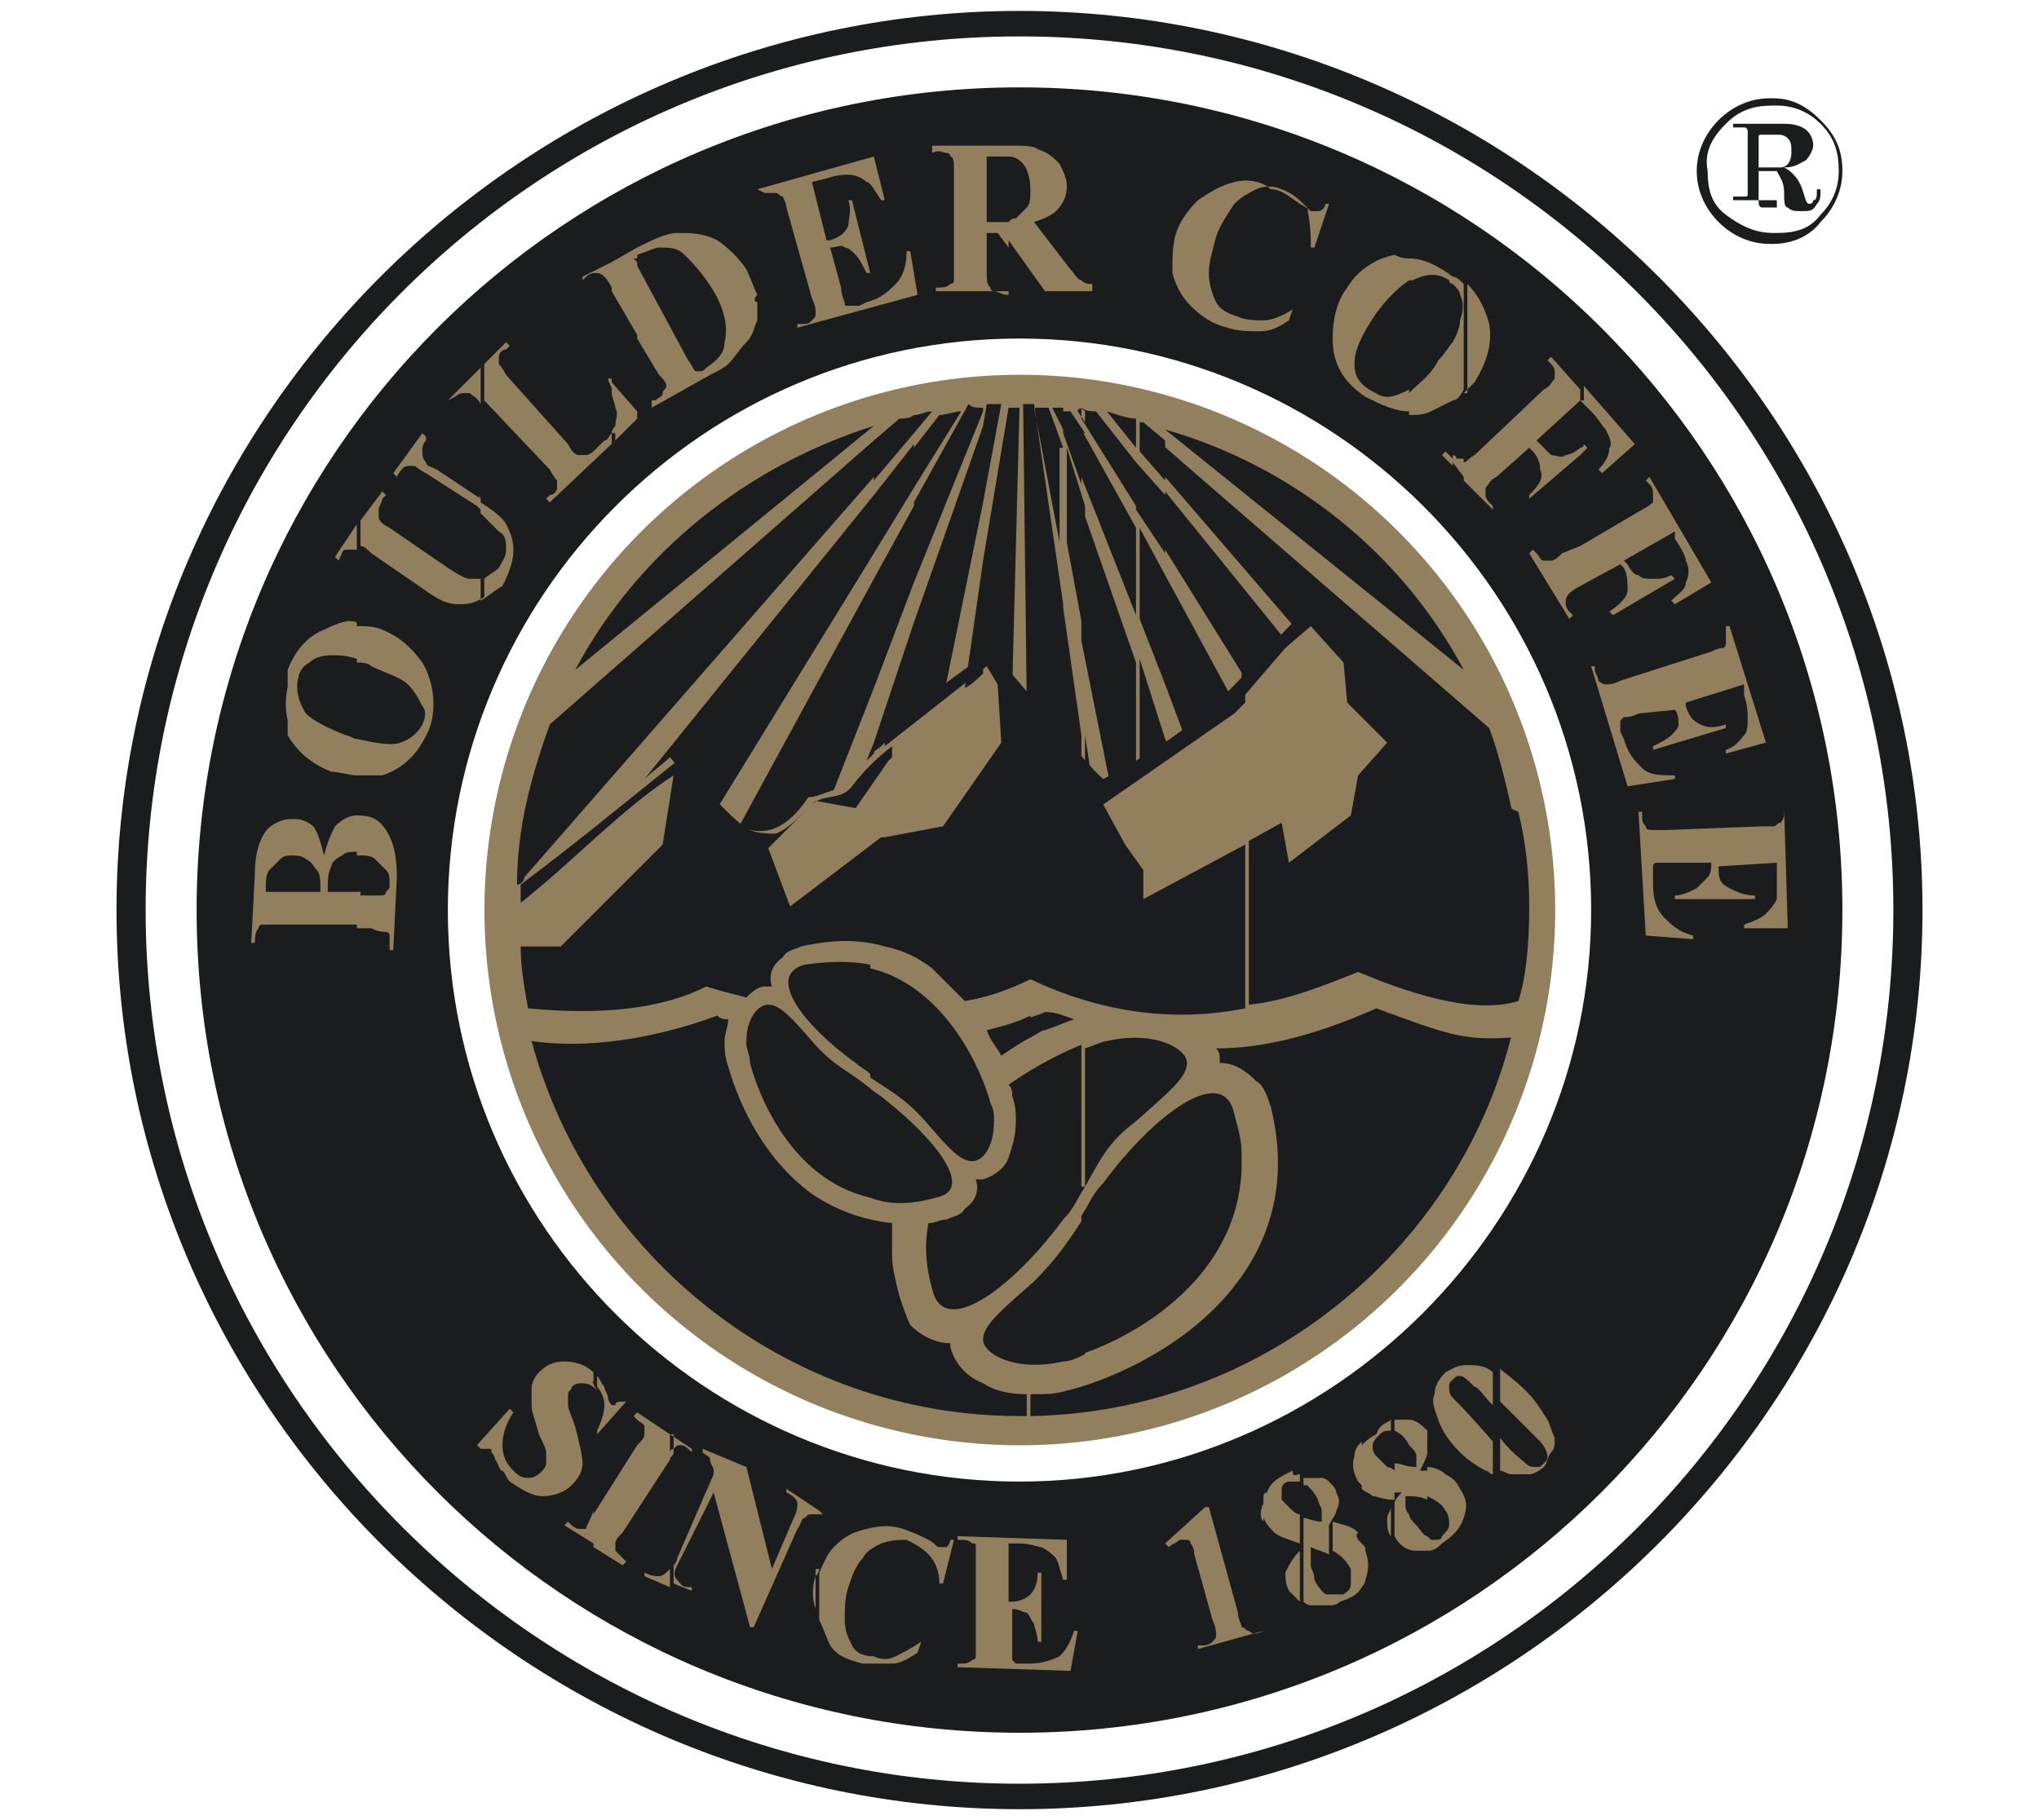 <?xml version="1.0" encoding="utf-8"?>
<!-- Generator: Adobe Illustrator 25.4.1, SVG Export Plug-In . SVG Version: 6.00 Build 0)  -->
<svg version="1.1" id="图层_1" xmlns="http://www.w3.org/2000/svg" xmlns:xlink="http://www.w3.org/1999/xlink" x="0px" y="0px"
	 viewBox="0 0 56 50" style="enable-background:new 0 0 56 50;" xml:space="preserve">
<style type="text/css">
	.st0{fill:#1A1C1D;}
	.st1{fill:#927F5E;}
	.st2{fill:#7F7F80;}
	.st3{fill:#1B1C1F;}
</style>
<g>
	<g>
		<path class="st0" d="M28,49.7C14.4,49.7,3.2,38.6,3.2,25C3.2,11.4,14.4,0.3,28,0.3c13.6,0,24.8,11.1,24.8,24.7
			C52.8,38.6,41.6,49.7,28,49.7z M28,1C14.7,1,4,11.8,4,25c0,13.2,10.8,24,24,24c13.3,0,24-10.8,24-24C52,11.8,41.3,1,28,1z"/>
	</g>
	<path class="st0" d="M28,2.4C15.5,2.4,5.4,12.5,5.4,25S15.5,47.6,28,47.6S50.6,37.5,50.6,25S40.5,2.4,28,2.4z M28,40.7
		c-8.6,0-15.7-7-15.7-15.7c0-8.6,7-15.7,15.7-15.7c8.6,0,15.7,7,15.7,15.7C43.7,33.6,36.6,40.7,28,40.7z"/>
	<ellipse transform="matrix(0.727 -0.687 0.687 0.727 -9.522 26.06)" class="st1" cx="28" cy="25" rx="14.7" ry="14.7"/>
	<path class="st1" d="M43.4,16.1V15l1.7-1c0.2-0.1,0.3-0.2,0.3-0.2c0,0,0-0.1,0-0.2c0-0.1,0-0.2-0.1-0.3l-0.1-0.1l0.1-0.1l1.7,2.9
		l-1,0.6l-0.1-0.1c0.2-0.2,0.4-0.3,0.4-0.5c0.1-0.2,0.1-0.4,0-0.6c0-0.1-0.1-0.3-0.3-0.6L46,14.6l-1.4,0.8l0.1,0.1
		c0.1,0.2,0.2,0.3,0.3,0.3c0.1,0.1,0.2,0.1,0.4,0.1c0.2,0,0.3,0,0.5-0.1l0.1,0.1l-1.7,1l-0.1-0.1c0.3-0.2,0.5-0.4,0.5-0.6
		c0-0.2,0-0.4-0.1-0.6l-0.1-0.1L43.4,16.1L43.4,16.1z M43.4,12.5v-0.2c0,0,0.1,0,0.1-0.1l0.1,0.1L43.4,12.5L43.4,12.5z M43.4,11
		L43.4,11l0.3,0.3c0.2,0.2,0.3,0.4,0.4,0.5c0.1,0.2,0.2,0.4,0.1,0.5c0,0.2-0.1,0.4-0.3,0.6l0.1,0.1l0.9-0.8l-1.4-1.6V11L43.4,11z
		 M47.9,18.8l-1.6,0.5l0,0.1c0.1,0.3,0.2,0.4,0.4,0.5c0.2,0.1,0.4,0.1,0.7,0l0,0.1l-2,0.6l0-0.1c0.2-0.1,0.4-0.2,0.5-0.3
		c0.1-0.1,0.2-0.2,0.2-0.3c0-0.1,0-0.3-0.1-0.4L45,19.6c-0.2,0.1-0.3,0.1-0.4,0.1c0,0-0.1,0.1-0.1,0.1c0,0.1,0,0.1,0,0.3l0.1,0.2
		c0.1,0.4,0.3,0.6,0.5,0.8c0.2,0.2,0.5,0.2,0.9,0.2l0,0.1l-1.3,0.2l-1-3.3l0.1,0l0,0.1c0,0.1,0.1,0.2,0.1,0.3c0,0,0.1,0.1,0.2,0.1
		c0.1,0,0.2,0,0.4-0.1l2.5-0.8c0.2-0.1,0.3-0.1,0.3-0.1c0.1,0,0.1-0.1,0.1-0.2c0-0.1,0-0.2,0-0.3l0-0.1l0.1,0l1,3.2l-1.1,0.3l0-0.1
		c0.3-0.1,0.4-0.3,0.5-0.4c0.1-0.1,0.1-0.3,0.1-0.5c0-0.1,0-0.3-0.1-0.6L47.9,18.8L47.9,18.8z M48.8,23.7l-1.6,0.1v0.1
		c0,0.3,0.1,0.4,0.3,0.5c0.2,0.1,0.4,0.2,0.7,0.2l0,0.1L46,24.7v-0.1c0.2,0,0.4-0.1,0.6-0.2c0.1-0.1,0.2-0.2,0.3-0.3
		c0.1-0.1,0.1-0.3,0.1-0.4l-1.1,0c-0.2,0-0.4,0-0.4,0c-0.1,0-0.1,0.1-0.1,0.1c0,0.1,0,0.1,0,0.3v0.2c0,0.4,0.1,0.7,0.3,0.9
		c0.2,0.2,0.4,0.4,0.8,0.5v0.1l-1.3-0.1L45,22.3h0.1v0.1c0,0.1,0,0.2,0.1,0.3c0,0.1,0.1,0.1,0.2,0.1c0,0,0.2,0,0.4,0l2.6-0.1
		c0.2,0,0.3,0,0.3,0c0.1,0,0.1-0.1,0.2-0.1c0.1-0.1,0.1-0.2,0.1-0.3l0-0.1H49l0.1,3.3l-1.2,0l0-0.1c0.3-0.1,0.5-0.2,0.6-0.3
		c0.1-0.1,0.2-0.2,0.3-0.4c0-0.1,0-0.3,0-0.6L48.8,23.7z M43.4,10.7V11l-1.2,1.1l0.1,0.1c0.1,0.1,0.2,0.2,0.3,0.3
		c0.1,0,0.3,0.1,0.4,0c0.1,0,0.3-0.1,0.4-0.2v0.2L42,13.7L42,13.6c0.3-0.3,0.4-0.5,0.3-0.7c0-0.2-0.1-0.4-0.2-0.5L42,12.3l-0.9,0.8
		c-0.2,0.1-0.2,0.2-0.3,0.3c0,0.1,0,0.1,0,0.2c0,0.1,0.1,0.2,0.1,0.2l0.1,0.1L41,14l-0.8-0.8v-0.5c0.1,0,0.1-0.1,0.3-0.2l1.9-1.8
		c0.2-0.1,0.2-0.2,0.3-0.3c0-0.1,0-0.1,0-0.2c0-0.1-0.1-0.2-0.1-0.2l-0.1-0.1l0.1-0.1L43.4,10.7L43.4,10.7z M43.4,15v1.1l0,0
		c-0.2,0.1-0.3,0.2-0.3,0.2c0,0-0.1,0.1-0.1,0.2c0,0.1,0,0.2,0.1,0.3l0.1,0.1L43.1,17L42,15.2l0.1-0.1l0.1,0.1
		c0.1,0.1,0.1,0.2,0.2,0.2c0.1,0,0.1,0,0.2,0c0.1,0,0.2-0.1,0.3-0.2L43.4,15L43.4,15z M40.2,10.8c0.1-0.1,0.2-0.2,0.3-0.3
		c0.3-0.5,0.5-1,0.4-1.6c-0.1-0.4-0.3-0.8-0.6-1.1V10.8z M40.2,7.8v2.9C40.1,10.9,40,11,39.9,11V9.4C40,9.2,40.1,9,40.1,8.8
		c0.1-0.3,0.1-0.5,0-0.7C40.1,8,40,7.9,39.9,7.8V7.6C40,7.6,40.1,7.7,40.2,7.8L40.2,7.8z M40.2,12.6v0.5l-0.3-0.4v-0.2
		c0,0,0.1,0,0.1,0.1C40,12.6,40.1,12.6,40.2,12.6C40.2,12.6,40.2,12.6,40.2,12.6z M39.9,7.6v0.2c0,0-0.1,0-0.1-0.1
		c-0.3-0.2-0.6-0.2-1,0c0,0,0,0-0.1,0V7.1C39.1,7.1,39.5,7.3,39.9,7.6C39.9,7.6,39.9,7.6,39.9,7.6L39.9,7.6z M39.9,9.4V11
		c-0.2,0.1-0.4,0.2-0.6,0.3c-0.2,0.1-0.4,0.1-0.6,0.1v-0.6c0,0,0.1-0.1,0.1-0.1c0.2-0.2,0.5-0.4,0.7-0.8C39.7,9.7,39.8,9.5,39.9,9.4
		L39.9,9.4z M39.9,12.6v0.2l-0.3-0.3l0.1-0.1l0.1,0.1C39.8,12.5,39.8,12.5,39.9,12.6z M38.7,7.1v0.6c-0.3,0.2-0.6,0.5-0.9,0.9
		c-0.4,0.6-0.6,1-0.6,1.4c0,0.3,0.1,0.5,0.4,0.7c0.2,0.1,0.3,0.2,0.5,0.2c0.2,0,0.4-0.1,0.6-0.2v0.6c-0.4,0-0.8-0.2-1.2-0.4
		c-0.6-0.4-0.9-0.9-0.9-1.6c0-0.5,0.1-1,0.4-1.4c0.3-0.5,0.8-0.8,1.3-0.9C38.5,7.1,38.6,7.1,38.7,7.1L38.7,7.1z M27.7,8L27.7,8
		L27.7,8L27.7,8L27.7,8L27.7,8z M27.7,6.6l1,1.4L30,8V7.8c-0.1,0-0.2,0-0.3-0.1c-0.1,0-0.2-0.2-0.3-0.3l-1-1.3
		C28.7,6,28.9,5.9,29,5.8c0.2-0.2,0.3-0.4,0.3-0.7c0-0.2-0.1-0.4-0.2-0.6c-0.2-0.2-0.3-0.3-0.6-0.4C28.4,4,28.1,4,27.7,4v0.3
		c0.2,0,0.3,0.1,0.4,0.2c0.1,0.1,0.2,0.4,0.2,0.7c0,0.2,0,0.4-0.1,0.5c-0.1,0.1-0.2,0.2-0.3,0.3c-0.1,0-0.1,0-0.2,0.1V6.6L27.7,6.6z
		 M36.5,5.6l-0.1,0c0,0.1-0.1,0.2-0.2,0.2c-0.1,0-0.1,0-0.2,0c0,0-0.1-0.1-0.3-0.2c-0.3-0.2-0.5-0.4-0.8-0.4C34.7,5,34.3,4.9,33.9,5
		c-0.4,0.1-0.7,0.3-1,0.5c-0.3,0.3-0.5,0.6-0.6,0.9c-0.1,0.3-0.1,0.7-0.1,1.1c0.1,0.4,0.3,0.7,0.5,0.9c0.3,0.3,0.6,0.5,1,0.6
		c0.3,0.1,0.6,0.1,0.9,0.1c0.3,0,0.5-0.1,0.8-0.3l0.1-0.3c-0.3,0.2-0.6,0.3-0.8,0.3c-0.2,0-0.5,0-0.7-0.1c-0.3-0.1-0.5-0.2-0.6-0.4
		c-0.1-0.2-0.2-0.5-0.2-0.8c0-0.3,0.1-0.6,0.2-1c0.1-0.3,0.3-0.6,0.5-0.9c0.2-0.2,0.4-0.3,0.6-0.4c0.2-0.1,0.5-0.1,0.7,0
		c0.3,0.1,0.5,0.3,0.7,0.5C36,6.2,36,6.5,36,6.8l0.1,0L36.5,5.6z M27.7,4v0.3c-0.1,0-0.2,0-0.3,0h-0.3l0,1.8h0.2c0.2,0,0.3,0,0.4,0
		v0.7l-0.3-0.4h-0.3l0,1.1c0,0.2,0,0.3,0.1,0.4c0,0.1,0.1,0.1,0.1,0.1c0.1,0,0.2,0.1,0.4,0.1V8l-2,0V7.9c0.2,0,0.3,0,0.4-0.1
		c0.1,0,0.1-0.1,0.1-0.1c0-0.1,0-0.2,0-0.4l0-2.6c0-0.2,0-0.4-0.1-0.4c0-0.1-0.1-0.1-0.1-0.1c-0.1,0-0.2-0.1-0.4,0V4l1.9,0
		C27.6,4,27.7,4,27.7,4L27.7,4z M20.8,8.6V8.3C20.8,8.4,20.8,8.5,20.8,8.6L20.8,8.6z M20.8,5.2L20.8,5.2l0.2,0.1c0.1,0,0.2,0,0.3,0
		c0.1,0,0.1,0.1,0.2,0.1c0,0,0.1,0.2,0.1,0.3l0.7,2.5c0.1,0.2,0.1,0.3,0.1,0.4c0,0.1,0,0.1-0.1,0.2c-0.1,0.1-0.1,0.1-0.3,0.1l-0.1,0
		l0,0.1l3.3-0.9L25,6.9l-0.1,0c0,0.4-0.1,0.7-0.3,0.9c-0.2,0.2-0.4,0.4-0.8,0.5l-0.2,0.1c-0.1,0-0.2,0-0.3,0c-0.1,0-0.1,0-0.1-0.1
		c0,0-0.1-0.2-0.1-0.4l-0.3-1.1c0.2,0,0.3-0.1,0.4,0c0.1,0,0.2,0.1,0.3,0.2c0.1,0.1,0.2,0.3,0.3,0.5l0.1,0l-0.5-2l-0.1,0
		c0.1,0.3,0,0.5,0,0.7c-0.1,0.2-0.2,0.3-0.5,0.4l-0.1,0L22.3,5l0.4-0.1c0.3-0.1,0.5-0.1,0.6-0.1c0.2,0,0.4,0.1,0.5,0.2
		C23.9,5,24,5.2,24.2,5.5l0.1,0L24,4.3L20.8,5.2L20.8,5.2z M20.8,5.2L20.8,5.2L20.8,5.2L20.8,5.2L20.8,5.2z M20.8,8.3v0.3
		c0,0.1,0,0.2,0,0.2c-0.1,0.2-0.1,0.4-0.3,0.6C20.3,9.6,20.2,9.8,20,10c-0.1,0.1-0.3,0.2-0.5,0.3l-1.6,0.9L17.9,11L18,11
		c0.1-0.1,0.2-0.1,0.2-0.2c0-0.1,0.1-0.1,0.1-0.2c0-0.1-0.1-0.2-0.2-0.3l-0.6-1v-2l1.4,2.6c0.1,0.1,0.1,0.2,0.2,0.3c0,0,0.1,0,0.1,0
		c0.1,0,0.1,0,0.2-0.1c0.3-0.2,0.5-0.4,0.5-0.7C20,9,19.9,8.5,19.6,8C19.3,7.5,19,7.2,18.8,7c-0.2-0.2-0.4-0.2-0.7-0.2
		c-0.1,0-0.3,0.1-0.6,0.2V6.8l0,0c0.4-0.2,0.8-0.4,1.1-0.4c0.4,0,0.7,0,1.1,0.2c0.3,0.2,0.6,0.5,0.8,0.8c0.1,0.2,0.2,0.5,0.3,0.7
		C20.7,8.2,20.7,8.3,20.8,8.3L20.8,8.3z M17.5,11.5v-0.2V11.5L17.5,11.5z M17.5,6.8v0.3c0,0,0,0-0.1,0l0.1,0.1v2L16.8,8c0,0,0,0,0,0
		V7.2L17.5,6.8L17.5,6.8z M17.5,11.3v0.2l-0.7,0.7v-0.3c0-0.1,0.1-0.2,0.1-0.2c0-0.2,0.1-0.3,0-0.5c0-0.1-0.1-0.3-0.1-0.4v-0.3
		L17.5,11.3z M16.8,7.2v0.7c-0.1-0.2-0.2-0.3-0.2-0.3c0,0-0.1-0.1-0.2-0.1c-0.1,0-0.2,0-0.3,0.1L16,7.7L16,7.6L16.8,7.2L16.8,7.2z
		 M16.8,10.4v0.3c0-0.1-0.1-0.2-0.1-0.3L16.8,10.4L16.8,10.4L16.8,10.4z M16.8,11.9c-0.1,0.1-0.1,0.2-0.2,0.2l-0.2,0.2
		c-0.1,0.1-0.2,0.2-0.3,0.2c-0.1,0-0.1,0-0.2,0c-0.1,0-0.2-0.1-0.3-0.3l-1.7-1.9c-0.1-0.2-0.2-0.3-0.2-0.3c0-0.1,0-0.1,0-0.2
		c0-0.1,0.1-0.2,0.2-0.2l0.1-0.1l-0.1-0.1l-0.6,0.6v1l1.8,1.9c0.1,0.2,0.2,0.3,0.2,0.3c0,0.1,0,0.1,0,0.2c0,0.1-0.1,0.2-0.2,0.2
		l-0.1,0.1l0.1,0.1l1.8-1.7V11.9L16.8,11.9z M13.2,16.5v-0.6c0,0,0.1,0,0.1,0c0.1-0.1,0.3-0.2,0.4-0.3c0.1-0.2,0.2-0.3,0.2-0.5
		c0-0.2,0-0.4-0.2-0.5c-0.1-0.1-0.3-0.3-0.5-0.5v-0.3c0.3,0.2,0.6,0.4,0.7,0.6c0.1,0.2,0.2,0.4,0.2,0.7c0,0.3-0.1,0.6-0.3,1
		C13.6,16.2,13.4,16.4,13.2,16.5C13.2,16.5,13.2,16.5,13.2,16.5z M9.8,22.4C9.9,22.4,9.9,22.4,9.8,22.4c0.4,0,0.6,0.1,0.8,0.4
		c0.2,0.3,0.3,0.7,0.3,1.3l-0.1,2l-0.1,0c0-0.2,0-0.3,0-0.4c0-0.1-0.1-0.1-0.1-0.1c-0.1,0-0.2,0-0.4-0.1l-0.4,0v-0.9l0.4,0l0.2,0
		c0.1,0,0.2,0,0.2-0.1c0.1-0.1,0.1-0.1,0.1-0.2c0-0.2,0-0.3-0.1-0.4c-0.1-0.1-0.2-0.2-0.3-0.3c-0.1-0.1-0.3-0.1-0.4-0.1
		c0,0,0,0-0.1,0V22.4L9.8,22.4z M13.2,10.1v1l0,0c-0.1-0.2-0.2-0.2-0.3-0.3c0,0-0.1,0-0.2,0c-0.1,0-0.2,0.1-0.2,0.1L12.3,11L12.3,11
		L13.2,10.1L13.2,10.1z M13.2,13.7v0.3c0,0-0.1-0.1-0.1-0.1l-1.4-0.9c-0.2-0.1-0.3-0.2-0.3-0.2c-0.1,0-0.2,0-0.2,0
		c-0.1,0-0.2,0.1-0.3,0.3L10.8,13l0.8-1.1l0.1,0.1l0,0.1c-0.1,0.1-0.1,0.2-0.1,0.3c0,0.1,0,0.2,0.1,0.3c0,0.1,0.1,0.1,0.3,0.2
		L13.2,13.7C13.1,13.6,13.2,13.6,13.2,13.7L13.2,13.7z M13.2,15.9c-0.1,0-0.2,0-0.3,0c-0.1,0-0.3-0.1-0.6-0.3l-1.6-1.1
		c-0.2-0.1-0.3-0.2-0.3-0.3c0-0.1,0-0.1,0-0.2c0-0.1,0.1-0.2,0.1-0.3l0.1-0.1l-0.1-0.1l-0.6,0.8v0.7c0.1,0,0.2,0.1,0.3,0.2l1.6,1.1
		c0.3,0.2,0.5,0.3,0.8,0.3c0.2,0,0.4,0,0.7-0.2V15.9L13.2,15.9z M9.8,21.3v-1c0.5,0.1,0.9,0.2,1.2,0.1c0.3-0.1,0.5-0.3,0.6-0.5
		c0.1-0.2,0.1-0.4,0-0.5c-0.1-0.2-0.2-0.4-0.4-0.6c-0.2-0.2-0.6-0.3-1-0.5c-0.1-0.1-0.3-0.1-0.4-0.1v-1c0.2,0,0.5,0,0.7,0.1
		c0.5,0.2,0.8,0.5,1.1,0.9c0.3,0.5,0.4,1.2,0.2,1.8c-0.3,0.7-0.7,1.1-1.3,1.3C10.3,21.3,10.1,21.3,9.8,21.3z M8.9,23.5
		c0.1-0.4,0.2-0.6,0.3-0.8c0.2-0.2,0.4-0.3,0.6-0.3v1c-0.2,0-0.3,0-0.4,0.1c-0.2,0.1-0.3,0.2-0.3,0.3C9,24,9,24.2,9,24.5l0.9,0v0.9
		L8,25.4v-0.9l0.8,0c0-0.3,0-0.5-0.1-0.6c-0.1-0.1-0.1-0.2-0.3-0.3c-0.1-0.1-0.3-0.1-0.4-0.1c0,0,0,0,0,0v-1c0,0,0,0,0.1,0
		c0.2,0,0.4,0.1,0.5,0.2C8.7,22.8,8.8,23.1,8.9,23.5L8.9,23.5z M9.8,14.4v0.7c0,0-0.1,0-0.1,0c-0.1,0-0.1,0-0.2,0
		c-0.1,0-0.1,0.1-0.2,0.3l-0.1-0.1L9.8,14.4L9.8,14.4z M9.8,17.1v1C9.5,18,9.3,18,9.1,18c-0.3,0-0.5,0.1-0.6,0.2
		c-0.2,0.1-0.3,0.3-0.3,0.4c-0.1,0.3,0,0.7,0.2,1C8.6,19.8,9,20,9.5,20.2c0.1,0,0.2,0.1,0.3,0.1v1c-0.2,0-0.5-0.1-0.7-0.1
		c-0.5-0.2-0.9-0.5-1.2-1v-1.8c0.2-0.5,0.5-0.9,1-1.1C9.3,17.1,9.6,17,9.8,17.1z M8,25.4H7.6c-0.2,0-0.4,0-0.4,0
		c-0.1,0-0.1,0.1-0.1,0.1C7,25.6,7,25.8,7,25.9H6.9L7,24c0-0.5,0.1-0.8,0.2-1c0.1-0.2,0.2-0.3,0.4-0.4c0.2-0.1,0.3-0.1,0.5-0.1v1
		c-0.2,0-0.3,0-0.4,0.1c-0.1,0.1-0.2,0.2-0.3,0.3c-0.1,0.1-0.1,0.3-0.1,0.6l0.8,0V25.4L8,25.4z M8,18.4v1.8c0,0,0,0,0-0.1
		c-0.2-0.5-0.2-1,0-1.6C7.9,18.5,7.9,18.4,8,18.4z"/>
	<path class="st1" d="M39.2,42.6v-0.3c0.1,0,0.1,0,0.2,0c0.1,0,0.2,0,0.2-0.1c0.1-0.1,0.2-0.2,0.2-0.3c0-0.1,0-0.3-0.1-0.4
		c-0.1-0.2-0.3-0.3-0.5-0.4v-0.8c0.2,0,0.4,0.1,0.5,0.2c0.2,0.1,0.3,0.2,0.4,0.4c0.2,0.3,0.2,0.5,0.1,0.8c-0.1,0.3-0.3,0.5-0.6,0.7
		C39.5,42.5,39.4,42.6,39.2,42.6L39.2,42.6z M39.2,39.9v-0.3C39.2,39.7,39.2,39.7,39.2,39.9C39.2,39.8,39.2,39.9,39.2,39.9z
		 M39.2,39.6v0.3c0,0.1-0.1,0.3-0.2,0.5c0.1,0,0.1,0,0.2,0v0.8c-0.2-0.1-0.4-0.1-0.6-0.1c0,0.1,0,0.1,0,0.2c0,0.1,0,0.2,0.1,0.3
		c0,0.1,0.1,0.2,0.2,0.3c0.1,0.1,0.2,0.3,0.3,0.3c0,0,0.1,0.1,0.1,0.1v0.3c-0.1,0-0.3,0-0.4,0c-0.3,0-0.5-0.2-0.6-0.4c0,0,0,0,0-0.1
		v-0.8c0-0.1,0.1-0.2,0.2-0.3c-0.1,0-0.1,0-0.2,0v-0.8c0.2,0,0.3,0.1,0.6,0.1c0-0.1,0-0.2,0-0.3c0-0.1-0.1-0.2-0.2-0.3
		c-0.1-0.2-0.2-0.3-0.4-0.4V39c0.1,0,0.3,0,0.4,0c0.2,0,0.4,0.2,0.5,0.3C39.2,39.4,39.2,39.5,39.2,39.6z M38.2,39v0.3c0,0,0,0,0,0
		c-0.1,0-0.2,0-0.3,0.1c-0.1,0.1-0.2,0.2-0.2,0.3c0,0.1,0,0.2,0.1,0.3c0.1,0.1,0.2,0.2,0.3,0.3c0,0,0.1,0,0.2,0.1v0.8
		c-0.3,0-0.5-0.1-0.6-0.1c-0.1-0.1-0.2-0.1-0.3-0.2v-1.2c0.1-0.1,0.2-0.2,0.4-0.3C37.9,39.1,38.1,39.1,38.2,39L38.2,39z M38.2,41.4
		v0.8c-0.1-0.1-0.1-0.3-0.1-0.5C38.1,41.6,38.2,41.5,38.2,41.4L38.2,41.4z M37.4,43.6v-1.2c0.1,0.1,0.1,0.1,0.1,0.2
		c0.1,0.3,0.1,0.5,0,0.8C37.5,43.5,37.4,43.6,37.4,43.6z M37.4,39.6v1.2c0,0-0.1-0.1-0.1-0.1c-0.1-0.2-0.2-0.4-0.1-0.7
		C37.2,39.8,37.3,39.7,37.4,39.6L37.4,39.6z M37.4,42.4v1.2c-0.1,0.2-0.3,0.3-0.6,0.4c-0.1,0.1-0.2,0.1-0.3,0.1v-0.3c0,0,0,0,0.1,0
		c0.1,0,0.2,0,0.3,0c0.1-0.1,0.2-0.1,0.2-0.3c0-0.1,0-0.3,0-0.4c-0.1-0.2-0.3-0.4-0.5-0.5v-0.8c0.3,0.1,0.5,0.1,0.7,0.3
		C37.2,42.2,37.3,42.3,37.4,42.4L37.4,42.4z M36.5,41.9v-1.2c0.1,0.1,0.2,0.2,0.2,0.3c0.1,0.2,0.1,0.3,0,0.5
		C36.7,41.6,36.6,41.7,36.5,41.9z M36.5,40.7v1.2c0,0,0,0,0,0c0,0,0,0,0,0v0.8c-0.2-0.1-0.3-0.1-0.5-0.2c0,0.1,0,0.1,0,0.2
		c0,0.1,0,0.2,0,0.3c0,0.1,0.1,0.2,0.1,0.4c0.1,0.2,0.2,0.3,0.2,0.3c0.1,0.1,0.1,0.1,0.2,0.1v0.3c-0.2,0-0.4,0-0.5,0
		c-0.1,0-0.2-0.1-0.2-0.1v-1.5c0,0,0,0,0,0c0,0,0,0,0,0v-0.8c0.1,0,0.3,0.1,0.5,0.1c0-0.1,0-0.2,0-0.3c0-0.1-0.1-0.2-0.1-0.3
		c-0.1-0.2-0.2-0.3-0.3-0.4c0,0,0,0-0.1,0v-0.2c0.2,0,0.3,0,0.5,0C36.3,40.6,36.4,40.6,36.5,40.7z M35.7,40.5v0.2
		c-0.1,0-0.2,0-0.3,0c-0.1,0-0.2,0.1-0.2,0.2c0,0.1,0,0.2,0,0.3c0.1,0.1,0.2,0.2,0.3,0.3c0,0,0.1,0.1,0.2,0.1v0.8
		c-0.3-0.1-0.6-0.2-0.7-0.3c-0.1-0.1-0.2-0.2-0.3-0.4c0,0,0,0,0-0.1v-0.5c0,0,0-0.1,0.1-0.1c0.1-0.3,0.3-0.4,0.7-0.6
		C35.5,40.6,35.6,40.5,35.7,40.5L35.7,40.5z M35.7,42.6V44c-0.1-0.1-0.2-0.2-0.3-0.3c-0.1-0.2-0.1-0.4-0.1-0.5
		C35.4,43,35.5,42.8,35.7,42.6L35.7,42.6z M34.7,44.9L34.7,44.9L34.7,44.9L34.7,44.9L34.7,44.9z M34.7,41.3v0.5
		C34.6,41.7,34.6,41.5,34.7,41.3L34.7,41.3z M34.7,44.8L34.7,44.8c-0.2,0.1-0.3,0.1-0.4,0c-0.1,0-0.1-0.1-0.2-0.1
		c0-0.1-0.1-0.2-0.1-0.4l-0.8-2.9l-0.1,0L32,42.4l0.1,0.1c0.1-0.1,0.2-0.1,0.3-0.2c0.1,0,0.1,0,0.2,0c0,0,0.1,0,0.1,0.1
		c0,0,0.1,0.1,0.1,0.3l0.5,1.8c0.1,0.2,0.1,0.4,0.1,0.4c0,0.1,0,0.1-0.1,0.2c-0.1,0.1-0.2,0.1-0.3,0.1l-0.1,0l0,0.1L34.7,44.8
		L34.7,44.8L34.7,44.8z M22.5,44.5v-1.3c0.1-0.2,0.2-0.5,0.4-0.7c0.3-0.3,0.5-0.4,0.9-0.5s0.7-0.1,1,0c0.3,0.1,0.5,0.2,0.7,0.3
		c0.2,0.1,0.2,0.2,0.3,0.2c0.1,0,0.1,0,0.2,0c0,0,0.1-0.1,0.1-0.2l0.1,0l-0.3,1.2l-0.1,0c0-0.3-0.1-0.6-0.3-0.8
		c-0.2-0.2-0.4-0.3-0.6-0.4c-0.2,0-0.4,0-0.7,0.1c-0.2,0.1-0.4,0.2-0.5,0.4c-0.2,0.2-0.3,0.5-0.4,0.8c-0.1,0.3-0.1,0.6-0.1,0.9
		c0,0.3,0.1,0.5,0.2,0.7c0.1,0.2,0.3,0.3,0.6,0.3c0.2,0.1,0.4,0.1,0.6,0c0.2-0.1,0.4-0.2,0.7-0.4l-0.1,0.3c-0.3,0.2-0.5,0.3-0.7,0.3
		c-0.2,0-0.5,0-0.8,0c-0.4-0.1-0.7-0.2-0.9-0.5C22.7,45,22.6,44.7,22.5,44.5L22.5,44.5z M22.5,41.6v-0.1l0.1,0.1L22.5,41.6
		C22.5,41.6,22.5,41.6,22.5,41.6L22.5,41.6z M27.7,42.5l0,1.5h0.1c0.2,0,0.4-0.1,0.5-0.2c0.1-0.1,0.2-0.3,0.2-0.6h0.1l0,1.9h-0.1
		c0-0.2-0.1-0.4-0.1-0.5c-0.1-0.1-0.1-0.2-0.2-0.3c-0.1,0-0.2-0.1-0.4-0.1l0,1c0,0.2,0,0.3,0,0.4c0,0,0.1,0.1,0.1,0.1
		c0,0,0.1,0,0.2,0l0.2,0c0.3,0,0.6-0.1,0.8-0.2c0.2-0.2,0.3-0.4,0.4-0.7h0.1l-0.2,1.1l-3.1-0.1l0-0.1l0.1,0c0.1,0,0.2,0,0.3-0.1
		c0.1,0,0.1-0.1,0.1-0.1c0,0,0-0.2,0-0.3l0-2.4c0-0.2,0-0.3,0-0.3c0-0.1,0-0.1-0.1-0.1c-0.1-0.1-0.2-0.1-0.3-0.1h-0.1v-0.1l3,0.1
		l0,1.1h-0.1c-0.1-0.3-0.1-0.4-0.2-0.6c-0.1-0.1-0.2-0.2-0.4-0.3c-0.1,0-0.3-0.1-0.6-0.1H27.7z M22.5,41.5v0.1c-0.1,0-0.2,0-0.2,0
		c-0.1,0-0.1,0-0.2,0.1c-0.1,0-0.1,0.2-0.2,0.3l-1.2,2.7l-0.1,0l-1-3.7L18.6,43c-0.1,0.2-0.1,0.3,0,0.4c0.1,0.1,0.1,0.2,0.3,0.2
		l0.1,0l0,0.1l-0.5-0.2v-0.5c0,0,0.1-0.1,0.1-0.2l1-2.3l0-0.1c0-0.1-0.1-0.2-0.1-0.3c0-0.1-0.1-0.1-0.2-0.2l0-0.1l1.2,0.5l0.7,2.8
		l0.6-1.4c0.1-0.2,0.1-0.3,0.1-0.4c0-0.1-0.1-0.2-0.3-0.3l0-0.1L22.5,41.5L22.5,41.5z M22.5,43.1c0,0.1-0.1,0.2-0.1,0.2
		c-0.1,0.3-0.1,0.6,0,0.9c0,0.1,0,0.1,0,0.1V43.1L22.5,43.1z M18.4,39.9v-0.5l0.6,0.4l0,0.1l-0.1-0.1c-0.1-0.1-0.2-0.1-0.2-0.1
		c-0.1,0-0.1,0-0.2,0.1C18.4,39.8,18.4,39.9,18.4,39.9z M17.2,38.5l-0.8,0.9l0,0v-0.1c0.1-0.2,0.2-0.5,0.2-0.7
		c0-0.2-0.1-0.4-0.2-0.5v-0.3c0.1,0.1,0.1,0.2,0.2,0.3c0,0.1,0.1,0.2,0.1,0.3c0,0.1,0.1,0.2,0.1,0.2c0,0,0.1,0,0.1,0
		C16.9,38.5,17,38.5,17.2,38.5L17.2,38.5L17.2,38.5z M18.4,39.4l-0.9-0.6l-0.1,0.1l0.1,0.1c0.1,0.1,0.2,0.1,0.2,0.2
		c0,0.1,0,0.1,0,0.2c0,0.1-0.1,0.2-0.2,0.3l-1.2,1.9v0.9l0.8,0.5l0.1-0.1l-0.1-0.1c-0.1-0.1-0.1-0.1-0.2-0.2c0-0.1,0-0.1,0-0.2
		c0-0.1,0.1-0.2,0.2-0.3l1.3-2c0-0.1,0.1-0.1,0.1-0.2V39.4L18.4,39.4z M18.4,43.1v0.5l-0.7-0.3l0-0.1c0.2,0.1,0.3,0.1,0.4,0.1
		C18.2,43.3,18.3,43.2,18.4,43.1z M16.3,39.3L16.3,39.3c0-0.1,0-0.1,0-0.1V39.3L16.3,39.3z M16.3,38v-0.3c0,0,0,0,0,0
		c-0.2-0.2-0.5-0.3-0.8-0.3c-0.3,0-0.5,0.1-0.7,0.3c-0.1,0.1-0.2,0.3-0.2,0.4c0,0.2,0,0.3,0,0.5c0,0.2,0.1,0.4,0.2,0.8
		c0.1,0.2,0.2,0.4,0.2,0.5c0,0.1,0,0.2,0,0.3c0,0.1-0.1,0.2-0.1,0.2c-0.1,0.1-0.2,0.2-0.4,0.2c-0.2,0-0.3-0.1-0.4-0.2
		c-0.2-0.2-0.3-0.4-0.3-0.7c0-0.3,0.1-0.6,0.3-0.9l-0.1-0.1l-0.9,1l0.1,0.1c0.1,0,0.1,0,0.2,0c0.1,0,0.1,0,0.1,0.1
		c0,0,0.1,0.1,0.1,0.2c0.1,0.1,0.1,0.3,0.2,0.3c0.1,0.1,0.1,0.2,0.2,0.3c0.3,0.2,0.6,0.4,0.9,0.4c0.3,0,0.6-0.1,0.8-0.3
		c0.2-0.2,0.3-0.4,0.3-0.6c0-0.2-0.1-0.6-0.2-1c-0.1-0.3-0.2-0.5-0.2-0.6c0-0.1,0-0.3,0-0.3c0-0.1,0.1-0.1,0.1-0.2
		c0.1-0.1,0.2-0.1,0.3-0.1c0.2,0,0.3,0.1,0.4,0.2C16.2,37.9,16.3,37.9,16.3,38L16.3,38z M16.3,41.5v0.9l-0.8-0.5l0.1-0.1l0.1,0.1
		c0.1,0.1,0.2,0.1,0.2,0.1c0.1,0,0.1,0,0.2,0C16.1,41.9,16.2,41.8,16.3,41.5L16.3,41.5z"/>
	<path class="st0" d="M23.9,29.9c0.1,0.1,0.3,0.2,0.4,0.3c1.4,1.1,2.5,2.5,1.4,2.7c-0.7,0.2-1.3,0.2-1.8,0V29.9L23.9,29.9z
		 M27.3,30.8c0-0.2,0-0.3-0.1-0.5c-0.2-0.8-1.2-3.2-3.3-3.7v3c0.6,0.4,1,0.6,1.6,1.3c0.6,0.7,0.9,1,1.2,1
		C27,31.9,27.3,31.5,27.3,30.8L27.3,30.8z M21.1,27.6c0.3,0,0.6,0.3,1.2,1c0.6,0.7,1,0.8,1.6,1.3v3c-2.2-0.5-3.1-2.9-3.3-3.7
		c0-0.2-0.1-0.4-0.1-0.5v-0.1C20.5,28,20.8,27.6,21.1,27.6L21.1,27.6z M23.9,26.5c-0.5-0.1-1.1-0.1-1.8,0c-1.1,0.3,0,1.7,1.4,2.7
		c0.1,0.1,0.3,0.2,0.4,0.3V26.5z"/>
	<path class="st0" d="M32.6,29.2c0,0.4-0.5,0.8-1.4,1.6c-0.8,0.6-1,1.1-1.4,1.8v-3.8c0.3-0.1,0.5-0.2,0.6-0.2
		C31.7,28.3,32.6,28.8,32.6,29.2L32.6,29.2z M34.1,31.7c0-0.4-0.1-0.7-0.2-1.1c-0.3-1.4-2.2,0-3.6,1.9c-0.3,0.3-0.4,0.6-0.6,0.9v3.8
		c1.5-0.5,4.3-2.1,4.4-5.1V31.7z M29.8,32.6c-0.2,0.3-0.3,0.6-0.6,0.9c-1.4,1.9-3.3,3.3-3.6,1.9c-0.2-0.7-0.2-1.3-0.1-1.8
		c0.2,0,0.3-0.1,0.5-0.1c0.2-0.1,0.4-0.1,0.5-0.3c0.3-0.2,0.4-0.5,0.3-0.8l0,0c0.1,0,0.1,0,0.2,0c0.3-0.1,0.6-0.3,0.7-0.6
		c0.1-0.3,0.2-0.6,0.2-1c0-0.2,0-0.4-0.1-0.7c0-0.1,0-0.2-0.1-0.3c0.7-0.5,1.5-0.9,2-1.1V32.6L29.8,32.6z M29.8,33.4
		c-0.4,0.6-0.7,1.1-1.4,1.8c-0.9,0.8-1.4,1.2-1.4,1.6c0,0.4,0.9,0.9,2.2,0.6c0.2,0,0.4-0.1,0.6-0.2V33.4z"/>
	<path class="st3" d="M41.5,28.5c-1.5,5.9-6.9,10.3-13.2,10.4v-0.6c0,0,0.1,0,0.1,0c0.3,0,0.6,0,0.9-0.1l0,0c0.9-0.2,3.3-1.1,4.7-3
		c0.9-1.2,1.4-2.8,0.9-4.8c-0.1-0.3-0.2-0.6-0.4-0.7c-0.3-0.3-0.6-0.5-1-0.5c0,0,0-0.1,0-0.1c0-0.1,0-0.2-0.1-0.3
		c1.2,0,2.6-0.3,4.4-1.1C39.7,28.4,40.2,28.6,41.5,28.5L41.5,28.5z M28.3,28.5c0.2-0.1,0.3-0.2,0.4-0.2c0.3-0.1,0.5-0.2,0.8-0.3
		c-0.3-0.1-0.5-0.2-0.8-0.2c-0.2,0.1-0.3,0.1-0.5,0.2V28.5z M28.3,38.9c-0.1,0-0.2,0-0.3,0c-6.4,0-11.8-4.4-13.4-10.3
		c1.4,0.2,3.2,0,5.1-0.7C19.8,28,19.9,28,20,28c0,0.2-0.1,0.4-0.1,0.6c0,0.2,0,0.4,0.1,0.7c0.2,0.7,0.8,2.4,2.3,3.5
		c0.6,0.4,1.3,0.7,2.2,0.8c0,0.3,0,0.6,0,0.9l0,0c0,0.3,0.1,0.7,0.2,1.1c0.1,0.3,0.2,0.6,0.3,0.8c0.3,0.3,0.7,0.5,1.1,0.5
		c0,0,0,0.1,0,0.1c0.1,0.4,0.4,0.8,0.9,1c0.3,0.2,0.7,0.3,1.2,0.3V38.9L28.3,38.9z M28.3,27.9c-0.4,0.2-0.8,0.3-1.2,0.4
		c0.1,0.3,0.3,0.5,0.4,0.7c0.3-0.2,0.6-0.4,0.8-0.5V27.9z"/>
	<path class="st0" d="M32,20.8v-0.5l0.2,0.4C32.1,20.8,32,20.8,32,20.8L32,20.8z M32,18.8l0.6,1.6c0.5-0.3,0.9-0.7,1.3-1.1L32,15.8
		V18.8L32,18.8z M32,15.1v-1.6l3.4,4.2c-0.3,0.3-0.7,0.7-1.1,1.1L32,15.1L32,15.1z M32,13.1l3.7,4.3c0.1-0.1,0.2-0.2,0.3-0.3
		c0.5-1.1,3.9,7.1,5.6,5.5c-0.2-0.9-0.4-1.8-0.7-2.6l-9-7.8V13.1L32,13.1z M32,11.8L32,11.8c3.5,1,6.5,3.4,8.2,6.6L32,11.8z
		 M32,11.7L32,11.7l-0.1,0C31.9,11.7,31.9,11.7,32,11.7L32,11.7z M32,12.1l-0.6-0.5c0,0-0.1,0-0.1,0v0.8l0.7,0.8V12.1L32,12.1z
		 M32,13.6v1.6L31.2,14v-1.3L32,13.6L32,13.6z M32,15.8l-0.7-1.3V17l0.7,1.8V15.8L32,15.8z M32,20.3v0.5c-0.2,0.2-0.5,0.3-0.7,0.4
		v-3.1L32,20.3z M29.8,20.2l0.2,1.3c-0.1-0.1-0.1-0.1-0.2-0.2V20.2L29.8,20.2z M31.2,11.5v0.8l-0.8-1C30.7,11.4,31,11.5,31.2,11.5
		L31.2,11.5z M31.2,12.7l-1.1-1.4c-0.1,0-0.3,0-0.4-0.1v0.3l1.5,2.4V12.7L31.2,12.7z M31.2,14.5l-1.5-2.7v1.3l1.5,3.8V14.5
		L31.2,14.5z M31.2,18.2l-1.5-4.3v3.7l0.8,4c0.2-0.1,0.5-0.2,0.7-0.3V18.2z M29.2,16.7l0.5,3.5v1.1c-0.2-0.2-0.4-0.4-0.5-0.6V16.7
		L29.2,16.7z M29.8,11.3v0.3l-0.2-0.3C29.6,11.2,29.7,11.2,29.8,11.3L29.8,11.3z M29.8,11.9l-0.4-0.6c-0.1,0-0.1,0-0.2,0v0.6
		l0.5,1.4V11.9L29.8,11.9z M29.8,13.9l-0.5-1.6v2.6l0.5,2.7V13.9z M28.1,11.1c0.1,0,0.2,0,0.3,0l0.8,5.5v4c-0.3-0.4-0.7-0.8-1-1.3
		L28.1,11.1L28.1,11.1z M29.2,11.2c-0.1,0-0.2,0-0.3,0l0.3,0.6V11.2L29.2,11.2z M29.2,12.3l-0.4-1.1c-0.1,0-0.2,0-0.4,0l0.7,3.7
		V12.3L29.2,12.3z M27,18.4v-3l0.7-4.2c0.1,0,0.2,0,0.3,0l-0.2,7.7c-0.3-0.3-0.5-0.6-0.7-0.6C27.1,18.3,27,18.3,27,18.4L27,18.4z
		 M27,13.8l0.5-2.7c-0.1,0-0.3,0-0.4,0L27,11.7V13.8L27,13.8z M27,11.3l0-0.1c0,0,0,0,0,0V11.3z M27,11.2v0.1L25.1,16v-2.2l1.5-2.7
		C26.7,11.2,26.8,11.2,27,11.2L27,11.2z M27,11.7l-1.9,5.4v2.6c0.3-0.2,0.5-0.4,0.8-0.5l1.1-5.4V11.7L27,11.7z M27,15.4l-0.5,3.5
		c0.2-0.1,0.4-0.3,0.5-0.4V15.4L27,15.4z M25.1,13.4l1.3-2.1c-0.2,0-0.4,0.1-0.6,0.1l-0.7,0.9V13.4L25.1,13.4z M25.1,11.9l0.5-0.6
		c-0.2,0-0.3,0.1-0.5,0.1V11.9z M25.1,11.4v0.5L24,13.2v-1.1l0.7-0.6C24.8,11.5,25,11.5,25.1,11.4L25.1,11.4z M25.1,12.2L24,13.6
		v1.6l1.1-1.8V12.2L25.1,12.2z M25.1,13.9V16L24,18.9v-3L25.1,13.9L25.1,13.9z M25.1,17.1L24,20.4v0.3c0-0.1,0.1-0.1,0.2-0.2
		c0.3-0.3,0.6-0.6,0.9-0.8V17.1L25.1,17.1z M24,11.8l0.2-0.2C24.1,11.7,24.1,11.7,24,11.8L24,11.8z M24,11.7L24,11.7l-8.2,6.7
		C17.5,15.2,20.5,12.8,24,11.7L24,11.7z M24,12.1l-8.9,7.8c-0.5,1.4-0.9,2.8-0.9,4.4c0.1,0,0.2-0.1,0.2-0.2l9.6-11V12.1L24,12.1z
		 M24,13.6l-6.3,7.8c0.2-0.2,0.5-0.4,0.7-0.6c0.5,0.6,0.9,1.1,1.3,1.4l4.3-7V13.6L24,13.6z M24,15.9l-3.7,6.8
		c0.7,0.3,1.3,0.1,1.9-0.8c0.2,0,0.4-0.1,0.7-0.2l1.1-2.8V15.9L24,15.9z M24,20.4v0.3c-0.1,0.1-0.1,0.1-0.2,0.2L24,20.4z"/>
	<path class="st3" d="M34.2,18.5c0.7-0.7,1.2-1.4,1.8-1.8c0.5,0.4,1.4,1.2,1.9,2c0.8,1.4,3,3.3,3.8,3.6c0.2,0.8,0.3,1.7,0.3,2.6
		c0,1.1-0.1,2-0.3,2.6c-1.3,0.4-3.2-0.3-4.4-0.8c-1,0.4-2,0.8-3,0.9v-4.5l0.9-0.5l0.2,1.1l1.7-1.3l0.2-1.1l0.8-0.9l-1.1-1.1
		l-0.1-1.1L36,17.2l-0.7,0.6l-1.2,1.4V18.5z M27.2,17.9c0.6,0.5,2.5,3,3.1,3.5c1.9-1,3.1-2,3.9-2.9v0.8l-0.3,0.3l-3.6,2.5l0.6,1.1
		l0.5,0.7l0,0.8l2.8-1.5v4.5c-2,0.4-4,0.1-5.9-0.8c-0.6,0.3-1.2,0.5-1.8,0.6c-0.3-0.3-0.6-0.6-0.9-0.9c-0.4-0.3-0.8-0.5-1.3-0.6v-3
		l1.6-0.3l1.6-2.3l-0.1-1.6l-0.3-0.5l-2.8,2.2v-0.3C25.2,19.3,26.3,18.5,27.2,17.9z M24.3,26c-0.7-0.2-1.4-0.2-2.3,0
		c-0.2,0.1-0.4,0.1-0.5,0.3c-0.3,0.2-0.4,0.5-0.3,0.8c0,0,0,0,0,0c-0.1,0-0.1,0-0.2,0c-0.2,0-0.4,0.2-0.5,0.3
		c-0.4-0.1-0.8-0.2-1.1-0.3c-1.2,0.6-2.8,0.8-4.9,0.6c-0.1-0.6-0.2-1.1-0.2-1.7l1.1,0l2.8-2.8l0.3-1.9c-1.4,0.9-2.8,2.4-4.2,3.5
		c0-0.2,0-0.3,0-0.5c1.6-1.2,2.8-2.2,4.3-3.4c0.3,0.2,1,1.1,1.7,1.7c0.3,0.3,0.7,0.3,1,0.3c0.3-0.1,0.6-0.4,1-0.8
		c0.3-0.3,0.8-0.1,1.1-0.5c0.3-0.4,0.7-0.8,1.1-1.1v0.3l-0.1,0.1l-0.9,1.3L22.4,22l-1.3,1.3l0.6,1.6l2.5-1.9l0.1,0V26z"/>
	<path class="st1" d="M41.9,38.2c0.3,0.3,0.4,0.5,0.6,0.8c0.1,0.2,0.1,0.3,0.2,0.5c0,0.2,0,0.3-0.1,0.4c-0.1,0.1-0.1,0.3-0.2,0.4
		c-0.1,0.1-0.3,0.2-0.4,0.2c-0.2,0-0.3,0-0.5,0c-0.1,0-0.2-0.1-0.3-0.1v-0.9c0.3,0.4,0.6,0.6,0.7,0.7c0.1,0.1,0.2,0.1,0.3,0.1
		c0.1,0,0.1,0,0.2-0.1c0.1-0.1,0.1-0.1,0.1-0.2c0-0.1-0.1-0.3-0.2-0.4l-0.8-0.8c-0.1-0.1-0.2-0.2-0.3-0.3v-0.9
		C41.3,37.7,41.6,37.9,41.9,38.2z M41,40.5c-0.1,0-0.1-0.1-0.2-0.1c-0.2-0.1-0.5-0.3-0.7-0.5c-0.3-0.3-0.5-0.6-0.6-0.9
		c-0.1-0.3-0.2-0.5-0.1-0.7c0-0.2,0.1-0.4,0.3-0.6c0.2-0.1,0.3-0.2,0.6-0.2c0.2,0,0.5,0,0.7,0.2h0v0.9c-0.3-0.3-0.4-0.5-0.5-0.5
		c-0.2-0.2-0.3-0.3-0.4-0.3c-0.1,0-0.1,0-0.2,0.1c-0.1,0.1-0.1,0.1-0.1,0.2c0,0.1,0,0.2,0.1,0.3c0.1,0.1,0.5,0.5,1.1,1.2
		c0,0,0,0,0,0V40.5z"/>
	<g>
		<path class="st0" d="M48.6,6.7c0,0,0.1,0,0.1,0c0.5,0,1-0.2,1.3-0.6c0.4-0.4,0.6-0.9,0.6-1.4c0-0.6-0.2-1-0.6-1.4
			c-0.4-0.4-0.8-0.6-1.3-0.6c0,0-0.1,0-0.1,0c-0.5,0-1,0.2-1.4,0.6c-0.4,0.4-0.6,0.9-0.6,1.4c0,0.5,0.2,1,0.6,1.4
			C47.6,6.5,48.1,6.7,48.6,6.7z M47.4,3.4c0.4-0.4,0.8-0.5,1.3-0.5c0,0,0.1,0,0.1,0c0.5,0,0.9,0.2,1.2,0.5c0.4,0.4,0.5,0.8,0.5,1.3
			c0,0.5-0.2,0.9-0.5,1.2c-0.3,0.4-0.7,0.5-1.2,0.5c0,0-0.1,0-0.1,0c-0.5,0-0.9-0.2-1.3-0.5c-0.4-0.3-0.5-0.7-0.5-1.2
			C46.8,4.2,47,3.8,47.4,3.4z"/>
		<path class="st0" d="M48.7,5.7c-0.1,0-0.3,0-0.3,0c-0.1,0-0.1-0.1-0.1-0.2V4.7c0.2,0,0.3,0,0.4,0c0,0,0.1,0,0.1,0
			C48.9,4.9,49,5,49,5.3c0,0.2,0,0.4,0.1,0.4c0.1,0.1,0.2,0.1,0.4,0.1c0.2,0,0.3,0,0.4-0.2c0.1-0.1,0.1-0.2,0.1-0.4h-0.1
			c0,0.2,0,0.3-0.1,0.3c0,0.1-0.1,0.1-0.1,0.1c-0.1,0-0.1-0.1-0.2-0.4c-0.1-0.3-0.3-0.5-0.5-0.6v0c0.3,0,0.4-0.1,0.6-0.2
			c0.1-0.1,0.2-0.3,0.2-0.4c0-0.2-0.1-0.4-0.3-0.5c-0.2-0.1-0.4-0.1-0.6-0.1c0,0-0.1,0-0.1,0h-1.2v0.1c0.1,0,0.3,0,0.3,0
			c0.1,0,0.1,0.1,0.1,0.1v1.7c0,0.1,0,0.1-0.1,0.1c0,0-0.1,0-0.3,0v0.1h1.2V5.7z M48.3,3.8c0-0.1,0-0.1,0.1-0.1c0.1,0,0.1,0,0.3,0
			c0,0,0.1,0,0.1,0c0.1,0,0.2,0,0.3,0.1c0.1,0.1,0.1,0.2,0.1,0.4c0,0.2-0.1,0.4-0.3,0.4c0,0-0.1,0-0.2,0c-0.1,0-0.3,0-0.4,0V3.8z"/>
	</g>
</g>
</svg>
